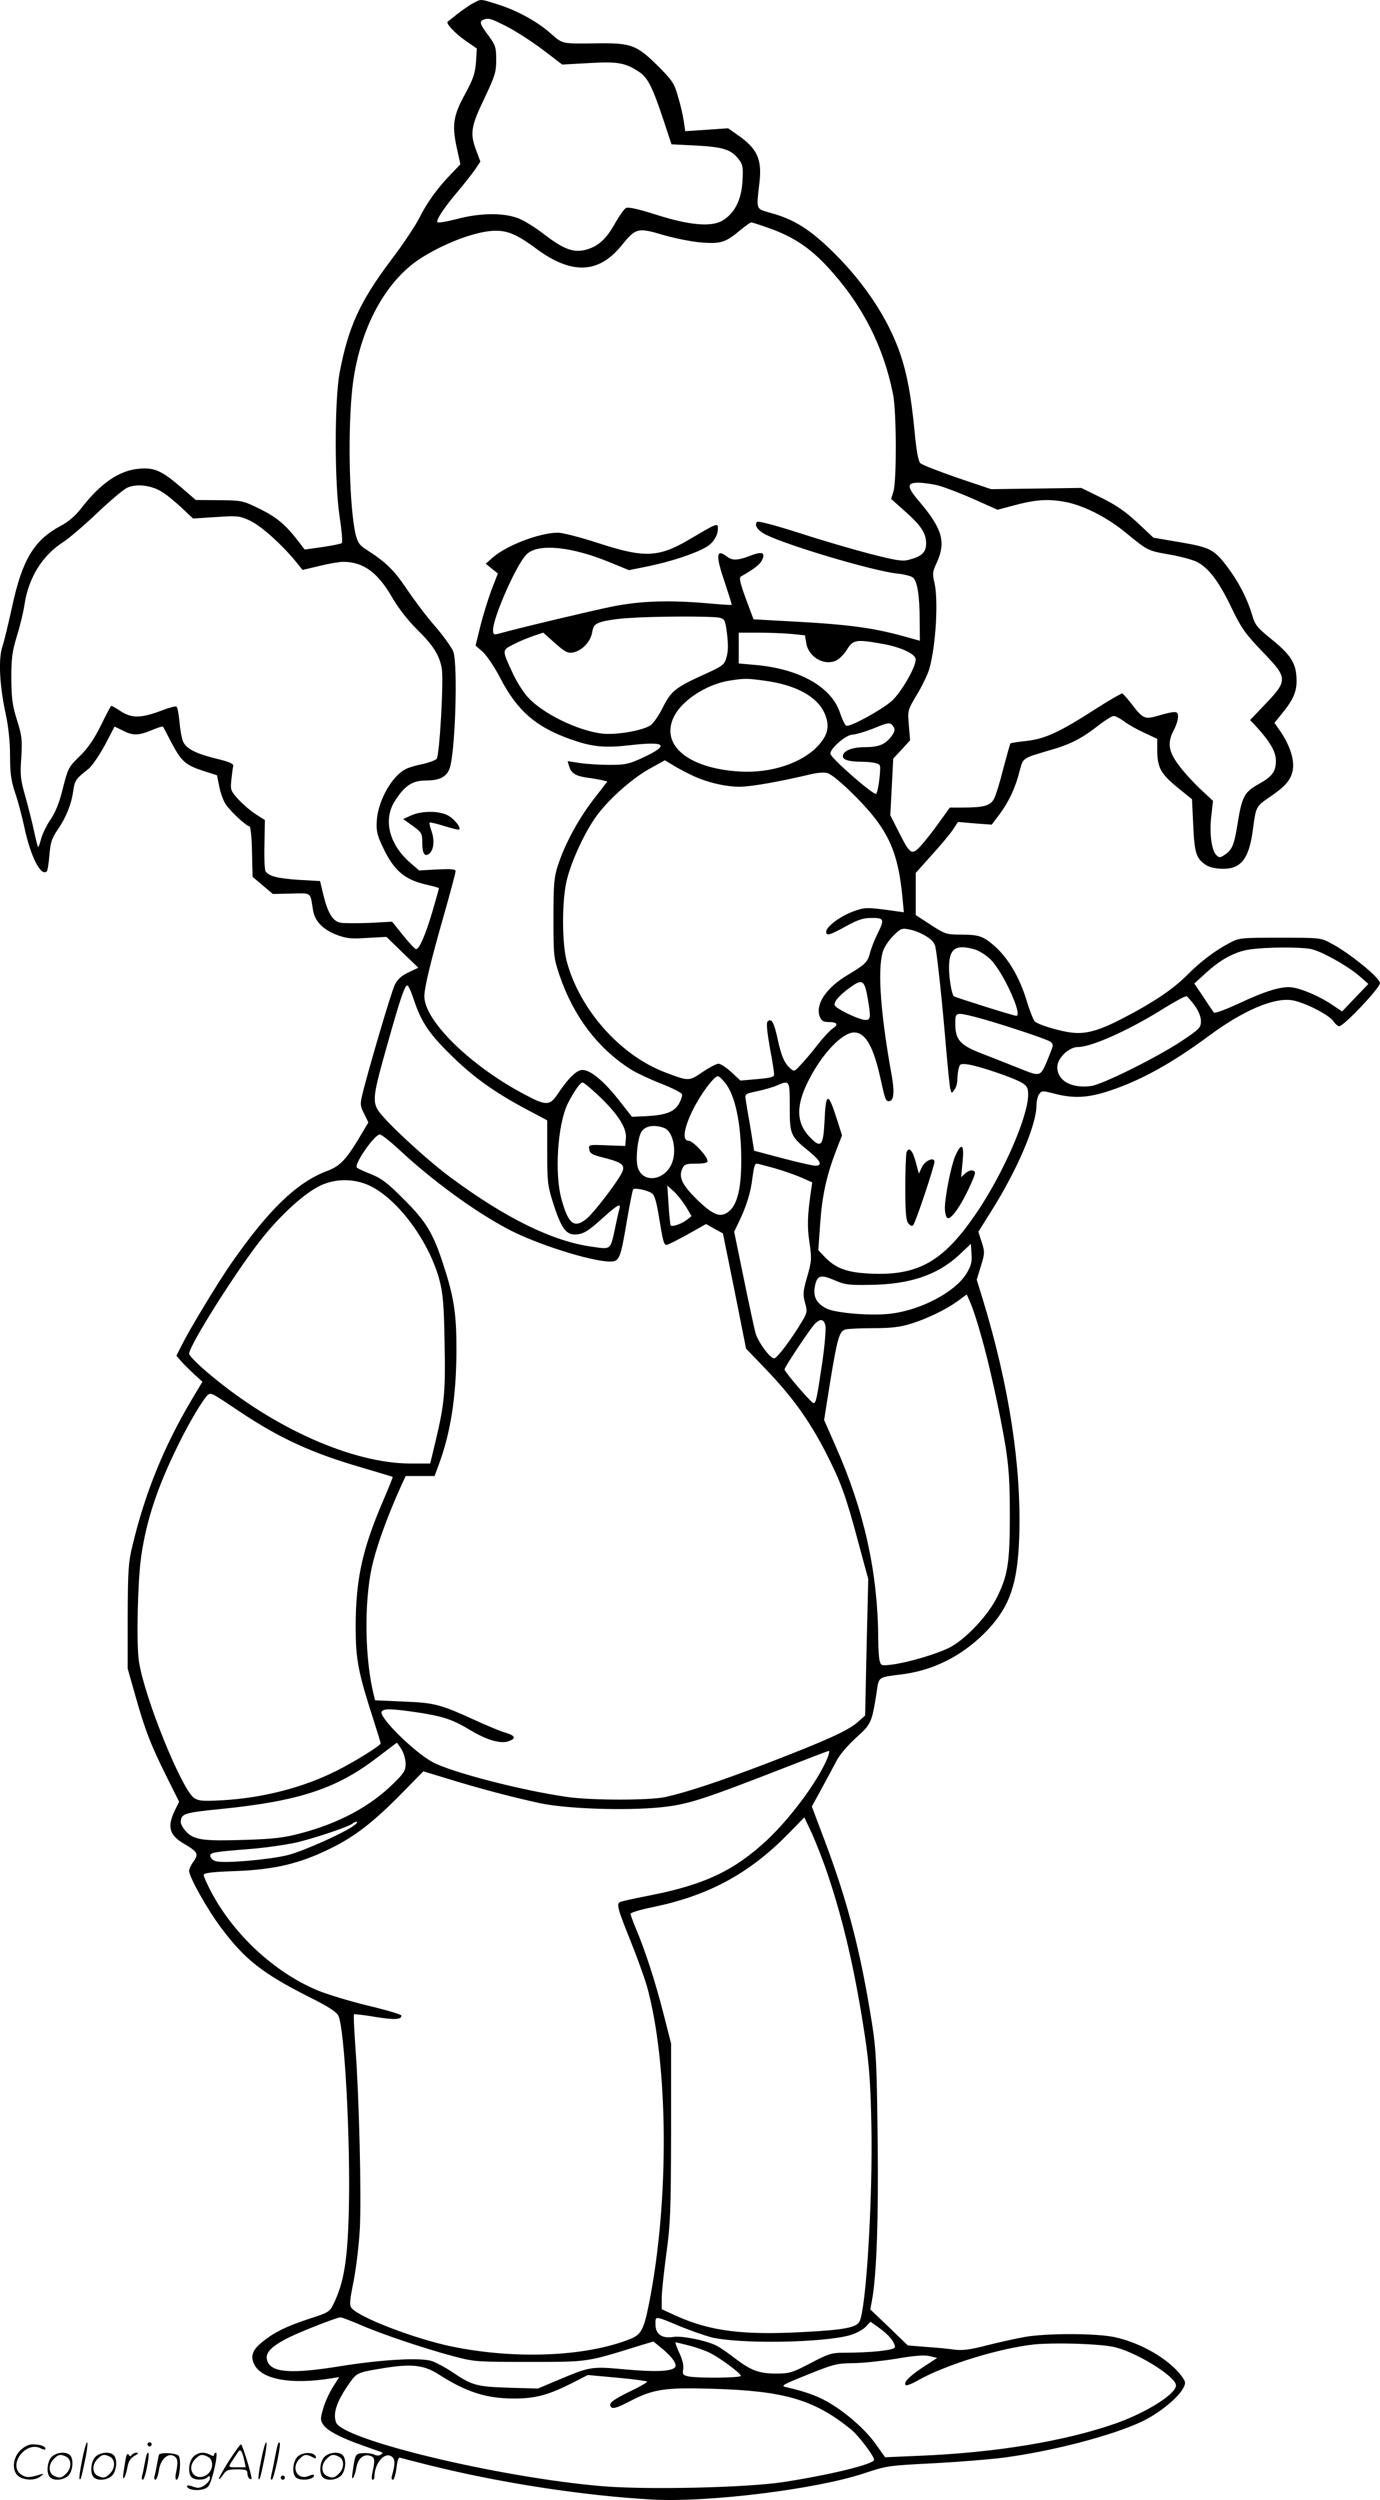 <svg version="1.0" xmlns="http://www.w3.org/2000/svg"
  viewBox="0 0 662.828 1200.553"
 preserveAspectRatio="xMidYMid meet">
<g transform="translate(-1.172,1200.797) scale(0.1,-0.1)"
fill="#000000" stroke="none">
<path d="M2285 11993 c-16 -8 -50 -32 -75 -51 -25 -20 -46 -37 -48 -38 -11 -7
37 -58 85 -91 l55 -38 -4 -65 c-4 -53 -13 -81 -51 -151 -58 -105 -65 -150 -42
-258 l18 -82 -45 -47 c-65 -67 -115 -136 -153 -212 -19 -37 -79 -128 -135
-201 -151 -201 -205 -321 -247 -540 -25 -137 -25 -528 0 -693 10 -65 15 -122
10 -126 -4 -4 -46 -12 -93 -19 l-85 -12 -25 33 c-65 85 -106 120 -188 161 -84
41 -87 42 -198 43 l-112 1 -73 63 c-91 78 -127 94 -200 87 -95 -8 -185 -70
-279 -192 -26 -34 -60 -63 -98 -83 -127 -68 -184 -163 -232 -387 -17 -77 -37
-162 -46 -189 -21 -61 -15 -187 15 -326 13 -61 21 -132 21 -201 0 -85 5 -119
24 -177 14 -40 34 -116 45 -168 30 -141 80 -238 108 -210 3 3 9 39 12 78 5 61
12 81 40 122 40 58 66 122 75 189 7 48 13 56 72 102 17 13 52 65 79 114 l47
90 39 -19 c49 -25 74 -25 138 1 28 12 53 20 55 18 2 -2 20 -36 40 -75 48 -91
67 -109 151 -137 l69 -22 11 -55 c6 -31 20 -69 32 -86 26 -37 99 -104 113
-104 5 0 11 -52 12 -121 l3 -122 49 -41 48 -41 89 2 c99 2 90 9 104 -79 8 -53
47 -93 113 -119 49 -18 70 -20 148 -15 l92 5 76 -74 77 -74 -48 -23 c-34 -16
-53 -34 -65 -59 -17 -33 -137 -442 -158 -536 -9 -37 -7 -50 11 -84 l20 -41
-47 -79 c-61 -101 -91 -132 -151 -154 -146 -55 -282 -186 -465 -450 -63 -92
-192 -304 -232 -384 l-27 -53 23 -27 c12 -14 41 -42 62 -62 l40 -36 -56 -94
c-130 -220 -220 -442 -280 -693 -20 -81 -22 -120 -23 -341 l0 -250 38 -134
c46 -163 72 -230 149 -385 l60 -120 -21 -43 c-37 -77 -26 -117 43 -158 67 -39
73 -50 48 -85 -12 -16 -22 -37 -22 -46 0 -29 89 -188 155 -275 113 -151 197
-217 420 -330 93 -46 134 -73 142 -91 30 -60 59 -610 50 -943 -6 -232 -24
-340 -73 -440 -18 -38 -24 -42 -114 -71 -113 -37 -170 -65 -227 -111 -50 -40
-60 -70 -39 -111 37 -71 176 -96 369 -65 l38 6 -31 -49 c-17 -27 -38 -73 -46
-102 -14 -48 -14 -55 0 -77 19 -29 81 -62 186 -99 41 -15 82 -29 90 -32 12 -4
12 -6 0 -14 -8 -5 -21 -5 -31 1 -10 5 -34 8 -53 7 -38 -3 -38 -3 -51 -93 -8
-51 10 -26 19 27 8 41 35 63 66 53 22 -7 24 -21 11 -77 -5 -22 -5 -38 0 -38 5
0 9 6 9 13 0 68 51 125 85 97 15 -13 15 -35 -1 -92 -3 -10 -1 -18 5 -18 5 0
13 25 17 56 5 43 10 54 21 49 9 -3 68 -18 132 -34 339 -85 745 -148 1076 -166
264 -15 785 49 1014 125 115 38 116 38 351 50 113 6 257 18 320 26 231 30 521
105 665 173 83 39 175 114 200 161 13 25 12 30 -8 58 -60 81 -196 160 -322
187 -90 19 -325 19 -430 1 -44 -8 -127 -26 -185 -41 -81 -21 -117 -25 -155
-20 -27 4 -89 10 -136 13 l-87 7 -90 87 -90 86 8 44 c22 116 32 395 27 778 -4
353 -7 423 -26 545 -55 349 -116 586 -230 889 l-60 159 47 86 c26 47 58 108
72 134 14 28 54 74 92 109 73 65 77 73 99 211 13 87 2 79 132 96 154 21 296
97 408 218 102 111 138 219 146 434 12 339 -47 728 -175 1148 l-29 94 20 65
c19 61 19 68 4 115 l-16 50 60 96 c126 199 219 417 219 511 0 20 6 44 13 54
12 17 17 17 74 2 92 -24 162 -20 264 14 153 51 299 132 479 265 162 120 309
183 396 170 57 -8 180 -70 200 -101 9 -13 21 -24 28 -24 22 0 196 184 196 207
0 25 -148 146 -235 191 -49 27 -53 27 -245 27 -192 0 -196 0 -246 -27 -68 -36
-138 -89 -202 -154 -64 -64 -159 -129 -296 -200 -129 -68 -192 -85 -269 -73
-63 10 -145 36 -164 51 -7 5 -26 53 -42 107 -34 108 -86 196 -150 254 -55 49
-77 57 -164 57 -69 0 -76 2 -145 47 l-72 47 0 101 0 101 76 85 c42 46 88 101
102 122 l25 38 81 -7 81 -6 37 49 c44 59 76 125 97 208 18 66 8 60 161 105 85
25 141 54 221 117 30 23 62 43 70 43 8 0 31 -12 50 -26 19 -15 62 -39 97 -55
l62 -29 0 -48 c0 -89 15 -117 94 -183 l73 -59 6 -126 c6 -134 14 -159 63 -191
16 -10 47 -17 79 -17 89 -1 127 50 145 192 14 106 15 108 78 151 75 51 102 81
112 126 11 48 -10 117 -53 183 l-34 49 44 54 c53 67 67 106 61 175 -6 65 -33
104 -131 182 -58 48 -68 60 -82 110 -22 73 -63 154 -114 222 -67 90 -85 99
-230 124 l-129 22 -78 73 c-57 53 -102 84 -173 119 l-96 47 -217 -3 -216 -3
-163 55 c-89 31 -169 62 -177 70 -10 10 -19 61 -28 158 -16 163 -35 269 -68
366 -57 166 -167 334 -315 482 -115 114 -192 164 -309 196 -70 20 -68 12 -53
142 14 116 -10 167 -106 233 l-44 31 -103 -7 -103 -7 -7 48 c-4 27 -16 81 -28
119 -18 64 -26 76 -101 151 -97 95 -125 106 -281 104 -182 -2 -169 -5 -231 49
-66 58 -164 111 -259 140 -80 25 -73 24 -111 4z m162 -113 c43 -22 120 -72
172 -111 l93 -71 128 7 c138 8 175 2 241 -42 42 -28 64 -71 118 -233 l38 -115
119 -6 c130 -7 167 -19 204 -66 19 -25 22 -37 18 -104 -5 -90 -37 -154 -94
-189 -54 -34 -162 -24 -324 28 -86 27 -130 37 -142 31 -9 -5 -32 -38 -52 -73
-42 -76 -81 -111 -139 -127 -60 -16 -107 1 -202 74 -44 34 -102 70 -130 79
-72 25 -181 23 -290 -6 -50 -13 -92 -20 -93 -14 -5 12 37 75 104 153 30 36 66
82 79 101 l24 36 -19 51 c-32 84 -27 117 38 252 51 108 57 126 57 185 0 60 -3
70 -37 117 -41 54 -45 68 -25 76 24 10 36 7 114 -33z m1268 -971 c110 -40 187
-92 271 -182 165 -178 269 -380 315 -612 17 -84 18 -412 2 -467 l-11 -36 65
-58 c78 -69 103 -106 103 -156 0 -42 -21 -62 -82 -78 -30 -9 -61 -4 -190 29
-84 22 -238 67 -342 101 -109 35 -193 57 -198 52 -15 -15 3 -42 41 -61 103
-52 510 -173 629 -187 34 -3 69 -12 78 -19 21 -15 33 -85 33 -207 l1 -97 -87
24 c-138 38 -261 54 -495 67 l-217 12 -37 99 c-29 80 -33 101 -23 107 60 34
89 56 99 75 21 39 4 47 -53 25 -62 -24 -87 -25 -113 -5 -54 41 -56 6 -9 -130
18 -55 33 -101 31 -102 -1 -1 -49 2 -107 7 -190 17 -329 13 -468 -15 -103 -21
-456 -105 -548 -131 -20 -5 -23 -2 -23 19 0 61 115 321 162 364 55 52 212 37
393 -37 l98 -40 98 20 c106 22 220 60 273 91 34 20 56 55 56 91 0 25 -8 22
-116 -42 -165 -100 -228 -105 -459 -30 -85 28 -172 50 -193 50 -87 0 -245 -60
-312 -118 l-35 -31 29 -24 29 -23 -31 -80 c-16 -43 -40 -121 -53 -172 l-23
-94 36 -32 c19 -18 57 -74 83 -125 81 -156 170 -234 337 -293 105 -37 163 -43
291 -28 169 19 186 0 55 -61 -65 -30 -82 -34 -158 -34 -47 0 -111 4 -144 9
l-58 9 7 -24 c10 -34 31 -47 84 -55 25 -3 58 -9 73 -12 l27 -7 -69 -89 c-73
-96 -135 -211 -169 -315 -18 -56 -21 -89 -21 -252 0 -181 1 -190 29 -274 68
-199 184 -352 345 -454 28 -17 92 -47 144 -67 51 -20 96 -43 99 -50 3 -8 -4
-28 -14 -46 -23 -40 -64 -55 -158 -60 l-68 -3 -61 78 c-72 92 -138 147 -176
147 -29 0 -68 -38 -122 -119 -36 -53 -55 -53 -154 0 -260 136 -484 355 -484
472 0 43 28 160 101 416 27 95 49 179 49 186 0 9 -21 11 -87 8 l-88 -5 -43 37
c-101 88 -131 206 -74 296 48 75 84 99 151 99 63 0 97 17 112 57 27 73 41 496
18 562 -7 18 -45 72 -86 120 -42 47 -103 129 -138 181 -61 91 -99 128 -197
191 -31 20 -39 33 -49 74 -28 127 -37 453 -18 668 25 292 153 542 335 657 119
75 270 130 357 130 59 0 105 -20 190 -83 172 -129 303 -125 414 12 69 85 77
87 203 50 59 -17 141 -33 186 -36 90 -6 111 1 183 61 24 20 47 36 51 36 5 0
48 -14 95 -31z m805 -1233 c30 -8 106 -37 169 -65 l114 -51 71 19 c103 28 162
34 241 21 92 -14 209 -72 305 -151 105 -86 105 -86 209 -104 52 -9 111 -25
131 -35 57 -29 106 -94 166 -219 48 -100 66 -125 149 -212 126 -131 126 -137
-4 -271 l-55 -58 26 -27 c68 -74 98 -124 98 -167 0 -54 -17 -77 -86 -115 -66
-38 -77 -59 -98 -188 -16 -102 -26 -126 -62 -150 -23 -15 -27 -15 -41 0 -23
23 -33 109 -23 189 l8 70 -61 57 c-33 31 -80 82 -104 115 -50 67 -55 108 -23
169 11 20 20 49 20 63 0 29 -9 30 -103 3 -57 -16 -67 -11 -119 57 -21 27 -41
50 -46 52 -4 1 -60 -31 -124 -72 -175 -113 -246 -146 -335 -156 -41 -4 -76
-10 -78 -12 -2 -2 -17 -56 -34 -120 -16 -64 -36 -130 -45 -146 -17 -33 -49
-42 -151 -42 l-61 0 -52 -72 c-28 -40 -68 -90 -87 -111 -44 -48 -51 -44 -107
67 l-40 79 7 136 7 136 41 44 40 44 -6 72 c-6 72 -6 72 38 146 25 41 52 97 60
124 32 111 45 336 24 419 -9 38 -8 50 12 92 45 98 27 162 -80 289 -65 75 -66
95 -8 95 23 0 67 -6 97 -14z m-3726 -33 c23 -14 64 -49 93 -76 l52 -49 110 7
c103 7 113 6 163 -17 53 -25 151 -112 219 -195 l34 -42 80 19 c44 11 96 20
115 20 97 0 167 -51 237 -174 30 -51 74 -107 119 -152 77 -75 108 -125 118
-189 9 -57 -11 -415 -25 -431 -6 -7 -36 -18 -67 -25 -31 -6 -69 -17 -83 -25
-64 -33 -129 -147 -137 -240 -4 -52 0 -71 22 -120 57 -126 108 -170 219 -195
31 -7 57 -14 57 -17 0 -2 -14 -52 -31 -110 -33 -112 -63 -182 -79 -182 -5 0
-33 30 -62 66 l-53 66 -110 -6 c-60 -2 -123 -2 -138 1 -37 7 -61 47 -82 133
l-16 67 -105 6 c-100 7 -140 17 -157 41 -4 6 -7 64 -5 128 l2 118 -44 28 c-25
16 -62 48 -84 72 -37 41 -38 45 -33 94 3 28 7 58 9 66 2 10 -19 20 -82 35 -98
24 -144 48 -159 82 -6 13 -14 55 -17 94 -4 38 -10 72 -15 74 -4 3 -38 -6 -76
-21 -95 -35 -139 -36 -192 -1 -24 16 -44 27 -46 25 -2 -2 -25 -45 -50 -96 -32
-65 -63 -109 -101 -146 -53 -51 -56 -58 -80 -152 -16 -68 -35 -114 -58 -149
-19 -27 -39 -69 -46 -92 -6 -24 -13 -43 -15 -43 -2 0 -11 35 -20 78 -9 42 -28
117 -42 167 -23 79 -25 101 -19 186 5 86 3 104 -21 180 -22 70 -26 103 -27
199 0 98 4 128 27 204 15 48 32 118 37 155 20 127 86 232 184 295 28 18 102
81 164 140 62 59 127 114 145 122 46 21 121 11 171 -23z m2676 -602 c23 -6 26
-14 34 -79 6 -50 5 -85 -3 -111 -10 -35 -17 -41 -103 -80 -142 -64 -163 -81
-203 -161 -19 -38 -46 -77 -59 -85 -39 -26 -164 -47 -231 -40 -119 14 -288 97
-359 176 -21 23 -53 74 -71 113 -53 114 -53 111 2 139 26 14 70 32 96 41 l48
16 57 -51 c49 -43 61 -49 87 -44 42 8 84 52 91 97 6 32 12 39 43 49 20 7 79
16 131 19 127 9 409 10 440 1z m341 -77 l67 -7 6 -36 c10 -67 84 -111 142 -86
16 7 40 31 54 54 29 47 43 50 171 27 90 -16 159 -49 159 -75 0 -38 -71 -160
-116 -200 -51 -44 -199 -125 -217 -118 -7 3 -20 30 -30 60 -40 126 -196 214
-409 232 l-78 7 0 74 0 74 93 0 c50 0 122 -3 158 -6z m-125 -225 c148 -20 251
-76 286 -156 26 -59 18 -102 -29 -154 -77 -85 -227 -135 -378 -126 -250 15
-385 129 -315 266 39 77 155 152 262 170 75 12 87 12 174 0z m618 -222 c8 -12
5 -23 -10 -44 -30 -40 -61 -53 -129 -53 -62 0 -105 -18 -105 -44 0 -17 31 -26
90 -26 25 0 56 -3 69 -7 23 -6 23 -8 17 -72 -4 -36 -11 -70 -16 -75 -10 -10
-220 173 -220 193 0 26 76 91 106 91 16 1 61 14 99 29 77 32 84 32 99 8z
m-969 -232 c71 -34 159 -55 230 -55 53 0 195 25 341 60 28 7 64 10 79 6 34 -9
168 -137 232 -221 79 -104 112 -199 129 -374 l7 -74 -49 7 c-131 18 -138 18
-197 -4 -62 -23 -127 -73 -127 -96 0 -22 17 -17 95 26 58 32 83 40 124 40 60
0 62 -6 27 -77 -13 -26 -29 -66 -35 -89 -12 -47 -23 -57 -108 -108 -103 -61
-156 -141 -134 -200 9 -21 17 -26 46 -26 39 0 45 -13 15 -32 -11 -7 -44 -42
-72 -78 -28 -36 -65 -80 -82 -97 -28 -31 -30 -32 -49 -15 -28 25 -43 59 -61
144 -17 78 -29 99 -48 80 -6 -6 -2 -48 11 -123 12 -62 21 -121 21 -130 0 -13
-15 -17 -81 -23 l-81 -7 -44 41 c-24 22 -52 40 -61 40 -10 0 -44 -18 -77 -40
-65 -45 -66 -45 -181 -1 -215 82 -409 301 -471 532 -24 89 -24 299 1 394 21
86 79 213 133 292 56 83 175 190 263 239 l74 41 40 -24 c22 -14 63 -35 90 -48z
m1122 -771 c28 -16 43 -33 47 -51 10 -46 34 -275 51 -478 9 -104 18 -199 22
-209 5 -19 6 -19 19 -1 8 10 14 33 14 49 0 17 3 42 7 55 5 21 10 22 47 17 56
-9 217 -64 255 -87 26 -16 31 -25 31 -58 0 -102 -115 -368 -241 -557 -162
-242 -283 -313 -517 -302 -112 5 -166 25 -219 80 l-31 33 9 125 c9 135 31 234
76 351 l29 75 -26 82 c-41 128 -52 125 -58 -13 -6 -122 -17 -134 -72 -76 -64
67 -66 149 -6 268 65 130 163 233 220 233 55 0 93 -68 127 -222 21 -97 25
-108 39 -108 25 0 29 40 15 122 -53 291 -69 503 -44 593 6 22 28 56 50 78 36
36 42 39 76 32 21 -3 57 -17 80 -31z m236 -65 c21 -6 56 -28 77 -49 61 -61
156 -271 123 -270 -13 0 -295 89 -300 94 -10 10 -23 84 -23 136 0 93 30 115
123 89z m1614 2 c50 -10 173 -78 234 -130 l43 -38 -63 -66 -63 -66 -45 30
c-56 39 -142 77 -192 85 -51 8 -128 -15 -264 -79 -61 -28 -112 -47 -115 -41
-4 5 -27 38 -50 74 l-44 65 56 51 c72 66 141 103 213 113 76 11 237 12 290 2z
m-2128 -235 c16 -91 15 -106 -9 -106 -33 0 -150 57 -150 73 0 20 27 49 79 86
55 39 65 32 80 -53z m-2183 1 c37 -113 73 -169 178 -272 108 -108 215 -184
370 -266 l96 -51 0 -154 c0 -143 2 -160 30 -248 36 -112 60 -146 101 -146 41
0 63 13 139 82 68 61 85 70 77 41 -3 -10 -13 -52 -21 -93 -23 -106 -19 -102
-110 -89 -190 26 -416 137 -683 335 -121 90 -326 281 -349 326 -23 44 -17 80
47 306 66 235 87 295 99 287 5 -3 16 -29 26 -58z m3755 -39 c18 -26 29 -53 29
-74 0 -30 -7 -38 -91 -94 -117 -78 -382 -210 -436 -217 -95 -13 -163 25 -163
91 0 42 55 96 99 96 65 0 246 81 410 184 58 36 108 63 113 60 5 -4 23 -24 39
-46z m-1057 -53 c101 -26 342 -105 362 -119 17 -13 16 -16 -5 -68 -42 -103
-38 -102 -134 -64 -45 18 -126 50 -180 71 -114 43 -137 68 -137 148 0 54 1 55
94 32z m-1201 -315 c50 -59 79 -198 79 -375 0 -138 -20 -216 -63 -247 -38 -29
-74 -14 -151 61 -70 69 -88 107 -69 147 9 21 17 24 66 24 39 0 55 4 55 13 0
22 -70 97 -91 97 -31 0 -24 57 20 147 36 74 102 163 121 163 5 0 19 -13 33
-30z m-610 -60 c93 -87 139 -157 135 -206 l-3 -39 -88 3 c-88 4 -89 3 -85 -20
3 -19 14 -26 72 -40 89 -23 103 -35 83 -75 -26 -49 -131 -186 -166 -216 -60
-50 -89 -29 -122 91 -35 124 -19 364 31 463 29 57 59 99 70 99 5 0 38 -27 73
-60z m922 -58 c0 -134 3 -140 94 -214 54 -44 65 -68 29 -68 -11 0 -83 16 -158
36 l-136 36 -18 111 c-11 62 -21 123 -23 137 -4 24 -1 26 56 38 33 7 75 19 93
27 63 27 63 27 63 -103z m-602 -101 c40 -16 60 -105 37 -166 -34 -89 -145
-102 -166 -19 -10 41 1 140 19 168 19 28 62 35 110 17z m-1276 -102 c163 -152
365 -299 526 -384 134 -71 398 -155 489 -155 45 0 50 12 82 203 13 76 26 140
29 144 9 8 71 -5 91 -20 11 -8 21 -41 31 -102 21 -129 25 -145 38 -145 7 0 52
23 101 50 l89 50 41 -23 40 -22 56 -276 55 -277 94 -98 c128 -133 208 -245
287 -397 75 -147 98 -209 160 -442 l46 -170 -8 -328 -7 -327 -36 -32 c-47 -41
-146 -86 -431 -196 -239 -91 -387 -140 -495 -164 -78 -16 -353 -16 -470 1
-223 32 -556 119 -645 167 -92 50 -261 218 -245 243 9 15 49 14 171 -4 125
-19 169 -34 254 -85 78 -47 145 -67 183 -54 39 13 35 27 -12 41 -23 6 -87 33
-144 59 -171 78 -197 85 -348 91 l-136 6 -12 51 c-40 185 -39 456 4 619 24 93
72 223 129 350 l26 57 69 0 70 0 20 54 c57 153 84 327 85 541 1 187 -12 266
-66 430 -48 145 -82 200 -188 305 -76 77 -107 100 -155 119 -33 13 -64 27 -69
32 -16 14 84 159 110 159 8 0 49 -32 91 -71z m1802 -90 c42 -12 100 -32 130
-45 l54 -24 -7 -48 c-16 -111 -18 -166 -6 -243 11 -76 10 -88 -11 -161 -20
-70 -22 -84 -11 -125 12 -42 11 -48 -12 -87 -52 -88 -122 -181 -136 -181 -20
0 -77 78 -90 123 -5 20 -31 138 -56 261 l-46 224 22 46 c35 71 58 144 65 208
8 60 12 73 22 73 4 0 41 -10 82 -21z m-1968 -74 c140 -48 306 -261 361 -462
17 -65 22 -116 25 -299 5 -236 0 -295 -43 -476 l-26 -108 -93 0 c-278 0 -657
168 -967 429 -54 45 -98 89 -98 98 0 40 236 413 354 559 86 107 190 202 263
242 67 36 148 43 224 17z m1547 -114 l25 -43 -24 -19 c-25 -19 -68 -33 -76
-26 -2 3 -7 47 -10 98 l-6 94 33 -30 c17 -16 43 -50 58 -74z m1345 -320 c-54
-87 -216 -173 -360 -191 -93 -12 -269 2 -313 25 -48 25 -64 58 -54 108 11 52
28 56 97 26 45 -20 67 -23 167 -21 192 2 325 47 430 145 l55 52 3 -49 c3 -39
-2 -57 -25 -95z m68 -286 c40 -136 94 -383 120 -540 16 -101 21 -174 21 -330
0 -230 -9 -289 -60 -394 -43 -89 -153 -206 -230 -245 -62 -31 -197 -71 -273
-81 -53 -7 -56 -6 -62 17 -4 12 -7 59 -7 103 -1 318 -67 618 -205 929 l-55
125 29 183 c35 212 44 244 74 252 12 3 72 6 133 6 85 0 128 5 180 21 80 25
169 68 227 110 l42 31 19 -43 c10 -24 32 -89 47 -144z m-745 38 c4 -15 -3 -95
-15 -179 -26 -174 -30 -194 -42 -194 -10 0 -139 150 -139 162 0 11 116 185
143 216 27 29 45 28 53 -5z m-2811 -415 c194 -129 347 -199 590 -269 77 -23
141 -42 143 -43 1 -2 -20 -54 -47 -117 -100 -233 -131 -377 -131 -605 0 -154
12 -217 85 -443 19 -59 35 -111 35 -115 0 -10 -128 -90 -215 -133 -158 -79
-351 -129 -545 -140 -94 -5 -113 -4 -136 11 -59 40 -238 480 -265 656 -13 84
-6 388 11 505 25 172 77 330 175 529 54 112 128 235 148 248 14 8 18 6 152
-84z m775 -1620 c11 -18 20 -50 20 -70 0 -32 -8 -45 -57 -93 -113 -112 -264
-193 -452 -242 -76 -20 -129 -26 -258 -30 -200 -7 -247 -1 -285 37 -15 16 -28
37 -28 47 1 42 14 46 192 64 378 38 558 98 754 249 49 37 90 69 92 69 1 1 11
-14 22 -31z m2045 -45 c-46 -109 -174 -283 -289 -391 -159 -148 -301 -215
-568 -267 -72 -14 -135 -28 -139 -31 -17 -10 -9 -37 50 -183 32 -80 68 -180
80 -221 104 -375 108 -1031 10 -1524 -25 -126 -38 -149 -90 -170 -213 -85
-552 -99 -858 -36 -178 37 -443 139 -480 184 -12 14 -10 34 9 129 12 61 26
175 30 252 8 156 -3 626 -21 868 -6 87 -10 160 -7 162 2 2 47 -3 100 -12 93
-15 128 -14 128 6 0 5 -73 27 -162 48 -90 22 -198 55 -241 73 -206 86 -402
267 -511 473 -20 38 -36 74 -36 81 0 10 39 15 153 19 187 7 306 35 453 107
120 58 212 130 349 270 l100 102 115 -35 c148 -46 319 -91 445 -118 126 -27
409 -37 578 -20 130 13 194 33 597 190 113 44 208 81 213 81 4 0 0 -17 -8 -37z
m4 -561 c75 -223 131 -467 177 -772 21 -141 27 -225 31 -428 7 -351 -25 -882
-57 -942 -15 -29 -74 -40 -258 -50 -302 -17 -459 3 -627 79 l-65 30 0 52 c0
29 10 124 22 213 20 145 22 203 23 586 l0 425 -37 145 c-39 153 -88 303 -132
407 -14 34 -26 66 -26 71 0 5 48 20 108 32 270 56 464 162 652 354 l75 77 38
-81 c20 -45 55 -134 76 -198z m-2274 242 c-44 -35 -245 -125 -320 -144 -86
-22 -304 -41 -345 -30 -14 3 -26 14 -28 23 -4 19 9 22 203 37 77 7 181 22 230
35 102 27 235 73 250 86 5 5 14 9 20 9 5 0 1 -8 -10 -16z m25 -2399 c97 -43
307 -114 450 -152 102 -27 112 -27 365 -27 283 0 271 -2 522 76 l73 22 37 -30
c53 -43 80 -81 66 -95 -19 -19 -94 -22 -239 -9 -163 15 -167 14 -324 -52 l-95
-40 -140 4 c-154 5 -177 11 -272 76 -32 21 -76 45 -97 52 -55 18 -242 7 -436
-24 -244 -40 -341 -32 -356 30 -8 32 18 61 87 98 52 29 245 105 266 106 7 0
48 -16 93 -35z m1540 -9 c47 -19 112 -42 145 -51 131 -34 543 -28 672 10 27 8
60 26 72 39 l24 25 43 -31 c46 -33 74 -68 74 -91 0 -15 -113 -27 -246 -27 -57
0 -74 -5 -159 -50 -88 -46 -101 -50 -165 -50 -83 0 -120 14 -198 73 -31 24
-71 52 -89 61 -50 25 -163 48 -207 42 -55 -9 -86 13 -86 60 0 42 -7 43 120
-10z m43 -92 c33 -8 79 -25 101 -36 49 -25 146 -97 146 -109 0 -10 -201 -12
-250 -3 -28 6 -31 10 -27 34 4 17 -3 46 -18 78 -13 29 -22 52 -18 52 3 0 32
-7 66 -16z m2032 -5 c103 -19 305 -142 305 -186 0 -41 -140 -129 -285 -181
-247 -87 -580 -142 -951 -157 l-161 -7 -47 66 c-51 71 -148 155 -236 204 -49
27 -109 48 -194 67 -26 6 -14 12 105 60 124 50 140 54 217 55 45 0 139 10 207
21 88 15 134 19 161 13 l37 -9 -69 -45 c-67 -45 -94 -73 -82 -86 4 -3 31 7 60
24 133 75 391 154 558 172 93 9 295 4 375 -11z m-3238 -132 c132 -85 230 -117
363 -117 101 0 163 16 275 72 l80 41 143 -13 c78 -7 142 -16 142 -19 0 -4 -36
-25 -81 -46 -90 -44 -108 -60 -91 -77 8 -8 32 -1 89 29 111 58 168 67 396 60
347 -10 489 -52 666 -195 36 -29 111 -128 111 -146 0 -21 -209 -72 -435 -107
-177 -27 -651 -38 -869 -20 -492 41 -1247 222 -1280 306 -17 45 4 104 67 193
33 46 38 48 161 68 134 22 194 15 263 -29z M1986 8092 l-38 -17 46 -33 c44
-32 46 -36 46 -82 0 -51 12 -69 34 -51 21 18 26 62 11 106 -8 21 -12 41 -10
43 2 2 34 -5 71 -17 37 -11 69 -19 71 -17 10 9 -20 48 -50 66 -41 25 -128 26
-181 2z M4600 6457 c-20 -45 -50 -197 -50 -251 0 -17 4 -37 9 -44 15 -24 76
64 125 181 14 34 14 39 0 44 -8 3 -24 -3 -35 -13 l-21 -19 7 73 c9 85 -5 97
-35 29z M4366 6475 c-3 -9 -6 -85 -6 -169 0 -116 3 -157 14 -172 10 -12 18
-16 24 -9 11 11 102 283 102 304 0 25 -45 6 -60 -25 l-15 -32 -15 56 c-15 57
-33 75 -44 47z M406 194 c-10 -47 -15 -88 -12 -91 5 -6 9 7 30 110 7 37 10 67
6 67 -4 0 -15 -39 -24 -86z M720 270 c0 -5 5 -10 10 -10 6 0 10 5 10 10 0 6
-4 10 -10 10 -5 0 -10 -4 -10 -10z M1266 194 c-10 -47 -15 -88 -12 -91 5 -6 9
7 30 110 7 37 10 67 6 67 -4 0 -15 -39 -24 -86z M1346 269 c-3 -8 -10 -41 -16
-74 -6 -33 -14 -68 -16 -77 -3 -10 -1 -18 3 -18 10 0 46 171 38 178 -2 3 -7
-1 -9 -9z M109 241 c-38 -38 -41 -101 -7 -125 29 -20 79 -20 104 0 18 14 18
15 1 10 -53 -17 -69 -17 -92 -2 -69 45 21 166 94 126 12 -6 21 -7 21 -1 0 12
-25 21 -62 21 -19 0 -39 -10 -59 -29z M1110 189 c-28 -45 -49 -83 -47 -85 2
-3 12 7 21 21 14 21 24 25 66 25 43 0 50 -3 50 -19 0 -11 5 -23 10 -26 6 -3
10 -3 10 1 0 20 -44 164 -51 164 -4 0 -30 -37 -59 -81z m75 4 l7 -33 -42 0
c-42 0 -42 0 -28 23 8 12 21 32 29 44 15 25 22 18 34 -34z M260 210 c-22 -22
-27 -79 -8 -98 19 -19 66 -14 88 8 22 22 27 79 8 98 -19 19 -66 14 -88 -8z
m71 0 c25 -14 25 -54 -1 -80 -23 -23 -33 -24 -61 -10 -25 14 -25 54 1 80 23
23 33 24 61 10z M470 210 c-22 -22 -27 -79 -8 -98 19 -19 66 -14 88 8 22 22
27 79 8 98 -19 19 -66 14 -88 -8z m71 0 c25 -14 25 -54 -1 -80 -23 -23 -33
-24 -61 -10 -25 14 -25 54 1 80 23 23 33 24 61 10z M616 204 c-3 -16 -8 -47
-11 -69 -8 -51 10 -26 19 27 5 27 15 42 34 53 18 10 22 14 10 15 -9 0 -20 -5
-24 -11 -5 -8 -9 -8 -14 1 -5 8 -10 3 -14 -16z M717 223 c-2 -4 -7 -26 -11
-48 -4 -22 -9 -48 -12 -57 -3 -10 -1 -18 4 -18 4 0 14 28 20 62 11 58 10 81
-1 61z M775 220 c-1 -3 -5 -23 -9 -45 -4 -22 -9 -48 -12 -57 -3 -10 -1 -18 4
-18 5 0 13 20 17 45 7 53 44 87 74 68 17 -11 19 -28 8 -80 -4 -18 -3 -33 2
-33 16 0 24 99 11 115 -12 14 -87 18 -95 5z M940 210 c-22 -22 -27 -79 -8 -98
15 -15 61 -15 76 0 9 9 12 8 12 -5 0 -9 -12 -24 -26 -34 -21 -13 -32 -15 -55
-6 -16 6 -29 8 -29 3 0 -24 81 -27 102 -2 18 19 50 162 37 162 -5 0 -9 -5 -9
-10 0 -7 -6 -7 -19 0 -30 16 -59 12 -81 -10z m71 0 c29 -16 25 -65 -6 -86 -56
-37 -103 28 -55 76 23 23 33 24 61 10z M1441 211 c-23 -23 -28 -80 -9 -99 19
-19 88 -13 88 9 0 5 -11 4 -24 -2 -54 -25 -89 38 -46 81 23 23 33 24 62 9 16
-9 19 -8 16 3 -8 22 -64 22 -87 -1z M1570 210 c-22 -22 -27 -79 -8 -98 19 -19
66 -14 88 8 22 22 27 79 8 98 -19 19 -66 14 -88 -8z m71 0 c25 -14 25 -54 -1
-80 -23 -23 -33 -24 -61 -10 -25 14 -25 54 1 80 23 23 33 24 61 10z M1360 110
c0 -5 5 -10 10 -10 6 0 10 5 10 10 0 6 -4 10 -10 10 -5 0 -10 -4 -10 -10z"/>
</g>
</svg>

